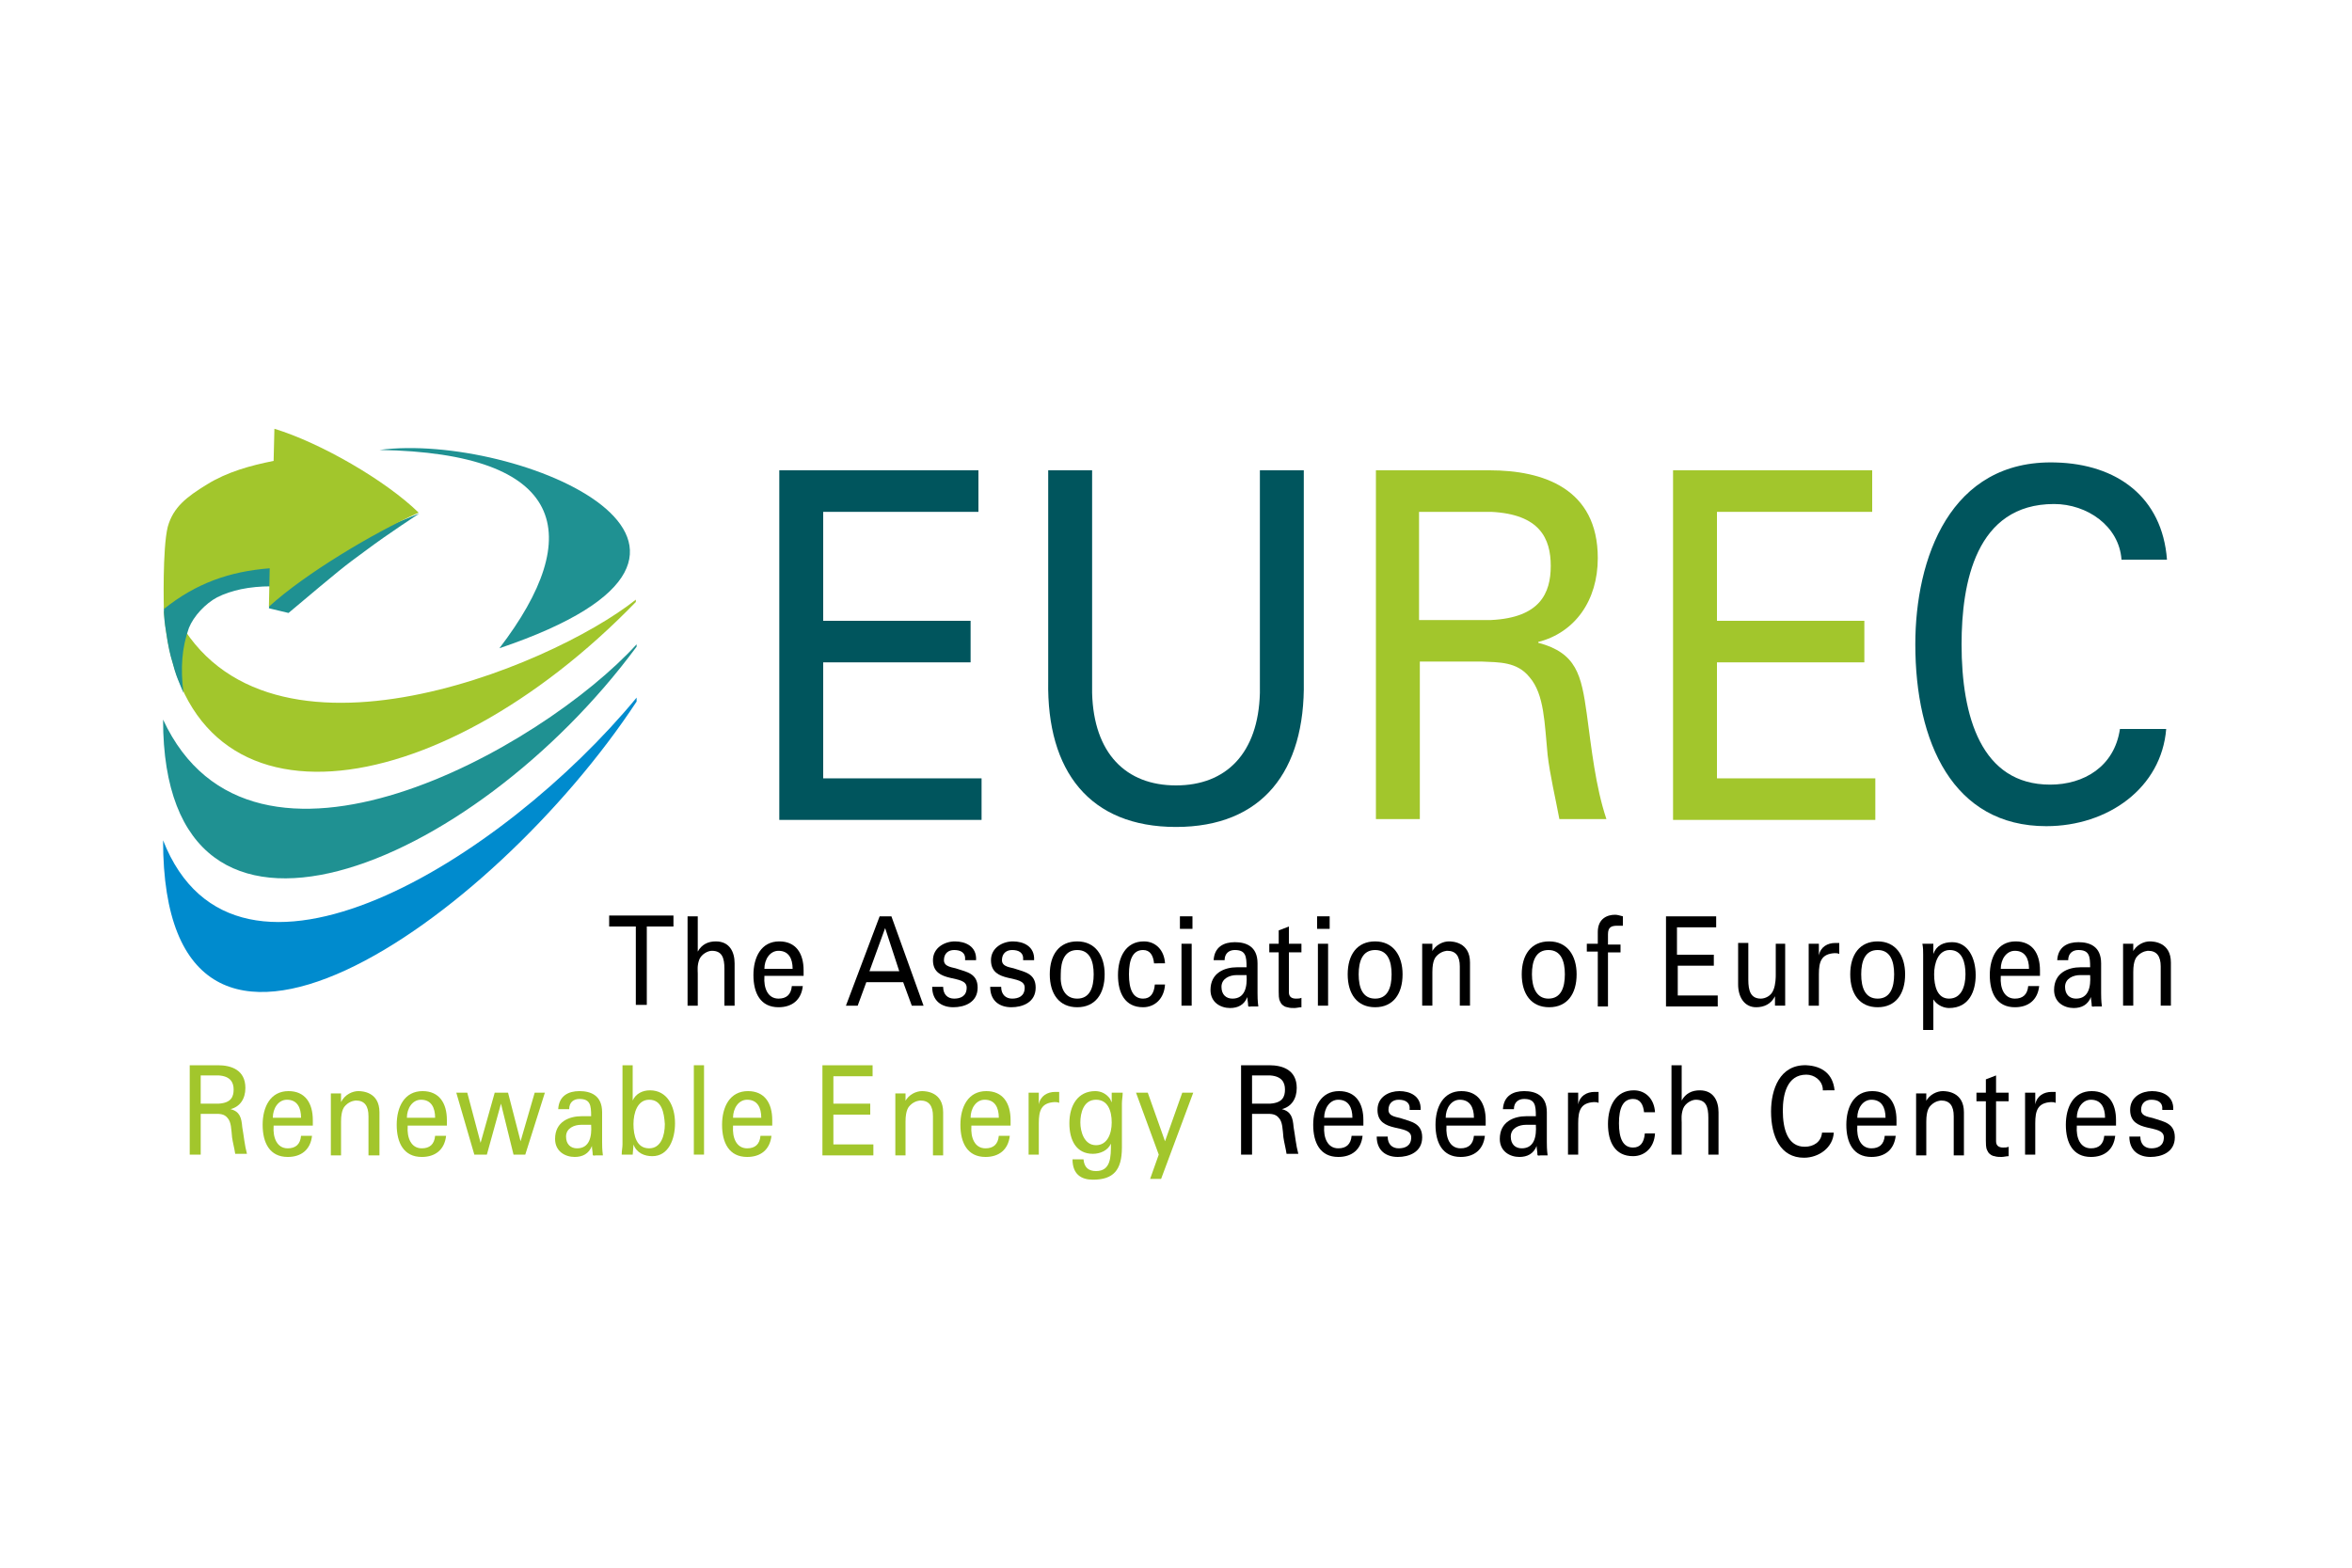<?xml version="1.0" encoding="utf-8"?>
<!-- Generator: Adobe Illustrator 27.8.0, SVG Export Plug-In . SVG Version: 6.00 Build 0)  -->
<svg version="1.1" id="Layer_1" xmlns="http://www.w3.org/2000/svg" xmlns:xlink="http://www.w3.org/1999/xlink" x="0px" y="0px"
	 viewBox="0 0 300 200" style="enable-background:new 0 0 300 200;" xml:space="preserve">
<style type="text/css">
	.st0{fill:#008BCE;}
	.st1{fill:#1F9192;}
	.st2{fill:#A2C62C;}
	.st3{fill-rule:evenodd;clip-rule:evenodd;fill:#1F9192;}
	.st4{fill-rule:evenodd;clip-rule:evenodd;fill:#A2C62C;}
	.st5{fill:#00555D;}
</style>
<g>
	<path class="st0" d="M20.8,107.2c0,39.8,42,10.3,60.4-17.7V89C64.2,109.6,30.1,130.9,20.8,107.2z"/>
	<path class="st1" d="M20.8,91.8c0,35.6,39.5,19,60.4-9.3v-0.3C69.2,95.4,32.2,116.4,20.8,91.8z"/>
	<path class="st2" d="M21.9,77.4l-1,0.6c2.3,29.8,34.8,25,60.2-1.2v-0.3C70.2,85.2,32.6,100.7,21.9,77.4z"/>
</g>
<g>
	<g>
		<g>
			<path class="st3" d="M63.7,82.7c37.6-12.7,2.2-27.6-15.3-25.3C72.2,57.8,74.8,68.2,63.7,82.7z"/>
		</g>
	</g>
</g>
<path class="st3" d="M53.5,65.5c0,0-4,2.6-6.8,4.7c-3,2.2-3,2.2-9.9,8l-2.5-0.6l0.3-2.8c-2.8,0-5.1,0.5-6.9,1.4
	c-1.5,0.8-3,2.4-3.6,3.9c-0.9,2.5-1.1,5.1-0.7,8.3c0,0-0.4-1-0.7-1.7c-0.3-0.7-0.6-1.8-0.7-2.2c-0.3-0.9-0.6-2.3-0.8-3.8
	c-0.2-1.1-0.3-2.2-0.3-3l1.1-3.8l12.6-3l2.8,1.1L53.5,65.5z"/>
<path class="st4" d="M20.9,77.7c0,0-0.2-7.7,0.5-10.5c0.7-2.5,2.4-3.8,5-5.4c2.6-1.6,5.5-2.4,8.5-3l0.1-4.1
	c5.9,1.8,14.2,6.6,18.4,10.7c-5.8,2.6-14.5,7.8-19.1,12l0.1-4.9C29.3,72.9,25,74.4,20.9,77.7z"/>
<g>
	<g>
		<path class="st5" d="M99.4,104.5V60h25.4v5.3H105v13.9h18.8v5.3H105v14.8h20.2v5.3H99.4z"/>
		<path class="st5" d="M166.3,86.9c0.2,11.5-5.3,18.6-16.3,18.6s-16.5-7.1-16.3-18.6V60h5.6v28.4c0.2,7.7,4.3,11.8,10.7,11.8
			c6.4,0,10.5-4.1,10.7-11.8V60h5.6V86.9z"/>
		<path class="st2" d="M181.1,84.4v20.1h-5.6V60H190c6.8,0,13.8,2.3,13.8,11.2c0,5.4-2.9,9.5-7.6,10.7V82c4.9,1.3,5.5,4.1,6.2,9.1
			c0.6,4.4,1.1,9.2,2.5,13.4h-6c-0.5-2.7-1.2-5.6-1.5-8.2c-0.4-4-0.4-7.7-2.3-9.9c-1.6-2-3.9-1.9-6.1-2H181.1z M181,79.1h9.2
			c6.2-0.3,7.6-3.4,7.6-6.9c0-3.5-1.4-6.6-7.6-6.9H181V79.1z"/>
		<path class="st2" d="M213.4,104.5V60h25.4v5.3H219v13.9h18.8v5.3H219v14.8h20.2v5.3H213.4z"/>
		<path class="st5" d="M270.6,71.4c-0.3-4.3-4.4-7.1-8.6-7.1c-10,0-11.8,10.1-11.8,17.9c0,9.2,2.5,17.9,11.3,17.9
			c4.3,0,8.2-2.3,8.9-7.1h5.9c-0.6,7.5-7.4,12.4-15.3,12.4c-11.9,0-16.7-10.7-16.7-23.2c0-10.9,4.4-23.6,17.9-23.2
			c7.8,0.2,13.6,4.4,14.2,12.4H270.6z"/>
	</g>
	<g>
		<path d="M81.1,118.2h-3.4v-1.4h8.2v1.4h-3.4v10h-1.4V118.2z"/>
		<path d="M87.7,128.3v-11.4H89v4.5h0c0.5-0.9,1.3-1.3,2.3-1.3c1.8,0,2.4,1.4,2.4,2.8v5.4h-1.3v-4.7c0-1.4-0.3-2.3-1.6-2.3
			c-0.5,0-1.3,0.4-1.6,1.1c-0.3,0.8-0.2,1.4-0.2,1.8v4.1H87.7z"/>
		<path d="M97.5,124.6c-0.1,1.4,0.4,2.8,1.8,2.8c1,0,1.6-0.5,1.7-1.6h1.4c-0.2,1.8-1.4,2.7-3.1,2.7c-2.3,0-3.2-1.8-3.2-4.1
			c0-2.3,1-4.3,3.3-4.3c2.1,0,3.1,1.5,3.1,3.7v0.7H97.5z M101.1,123.6c0-1.3-0.5-2.3-1.8-2.3c-1.1,0-1.8,1.1-1.8,2.3H101.1z"/>
		<path d="M107.9,128.3l4.3-11.4h1.5l4.1,11.4h-1.5l-1.1-3h-4.7l-1.1,3H107.9z M110.9,123.9h3.8l-1.8-5.5L110.9,123.9z"/>
		<path d="M121.8,120.1c1.3,0,2.8,0.6,2.7,2.4h-1.4c0.1-1-0.6-1.3-1.4-1.3c-0.7,0-1.3,0.4-1.3,1.3c0,0.9,1.2,0.9,1.7,1.1
			c1.2,0.4,2.6,0.6,2.6,2.4c0,1.9-1.7,2.5-3.1,2.5c-1.5,0-2.7-0.8-2.7-2.6h1.4c0,1,0.6,1.5,1.4,1.5c0.8,0,1.6-0.3,1.6-1.4
			c0-1.8-4.3-0.4-4.3-3.5C119,120.9,120.5,120.1,121.8,120.1z"/>
		<path d="M129.2,120.1c1.3,0,2.8,0.6,2.7,2.4h-1.4c0.1-1-0.6-1.3-1.4-1.3c-0.7,0-1.3,0.4-1.3,1.3c0,0.9,1.2,0.9,1.7,1.1
			c1.2,0.4,2.6,0.6,2.6,2.4c0,1.9-1.7,2.5-3.1,2.5c-1.5,0-2.7-0.8-2.7-2.6h1.4c0,1,0.6,1.5,1.4,1.5c0.8,0,1.6-0.3,1.6-1.4
			c0-1.8-4.3-0.4-4.3-3.5C126.4,120.9,127.9,120.1,129.2,120.1z"/>
		<path d="M140.9,124.3c0,2.5-1.2,4.2-3.5,4.2c-2.3,0-3.5-1.7-3.5-4.2c0-2.5,1.2-4.2,3.5-4.2C139.7,120.1,140.9,121.9,140.9,124.3z
			 M137.4,127.4c1.6,0,2.1-1.4,2.1-3.1c0-1.7-0.5-3.1-2.1-3.1c-1.6,0-2.1,1.4-2.1,3.1C135.2,126,135.8,127.4,137.4,127.4z"/>
		<path d="M147.2,122.9c-0.1-1-0.5-1.7-1.4-1.7c-1.3,0-1.8,1.2-1.8,3.1c0,1.9,0.5,3.1,1.8,3.1c0.9,0,1.4-0.6,1.5-1.8h1.3
			c-0.1,1.8-1.3,2.9-2.8,2.9c-2.3,0-3.2-1.8-3.2-4.1c0-2.3,1-4.3,3.3-4.3c1.5,0,2.6,1.1,2.7,2.8H147.2z"/>
		<path d="M150.5,116.9h1.6v1.6h-1.6V116.9z M150.7,128.3v-7.9h1.3v7.9H150.7z"/>
		<path d="M159,123.4c0-1.4-0.1-2.2-1.5-2.2c-0.7,0-1.3,0.4-1.3,1.3h-1.4c0.1-1.7,1.3-2.3,2.7-2.3c1.4,0,2.9,0.5,2.9,2.7v3.8
			c0,0.3,0,1,0.1,1.7h-0.9c-0.1,0-0.4,0.1-0.4-0.1c0-0.4-0.1-0.7-0.1-1.1h0c-0.4,1-1.2,1.4-2.2,1.4c-1.2,0-2.5-0.7-2.5-2.3
			c0-2.2,1.8-2.9,3.4-2.9H159z M157.7,124.4c-0.8,0-1.9,0.4-1.9,1.5c0,1,0.6,1.5,1.4,1.5c1.6,0,1.9-1.5,1.8-3H157.7z"/>
		<path d="M163.1,120.4v-1.7l1.3-0.5v2.2l1.6,0v1.1l-1.6,0v5.1c0,0.6,0.4,0.8,0.9,0.8c0.2,0,0.5,0,0.7-0.1v1.2
			c-0.3,0-0.6,0.1-0.9,0.1c-0.3,0-0.6,0-0.9-0.1c-0.2,0-0.6-0.2-0.8-0.5c-0.2-0.4-0.3-0.4-0.3-1.5v-5l-1.2,0v-1.1L163.1,120.4z"/>
		<path d="M168,116.9h1.6v1.6H168V116.9z M168.1,128.3v-7.9h1.3v7.9H168.1z"/>
		<path d="M178.9,124.3c0,2.5-1.2,4.2-3.5,4.2c-2.3,0-3.5-1.7-3.5-4.2c0-2.5,1.2-4.2,3.5-4.2C177.7,120.1,178.9,121.9,178.9,124.3z
			 M175.4,127.4c1.6,0,2.1-1.4,2.1-3.1c0-1.7-0.5-3.1-2.1-3.1c-1.6,0-2.1,1.4-2.1,3.1C173.3,126,173.8,127.4,175.4,127.4z"/>
		<path d="M182.6,121.5L182.6,121.5c0.5-1,1.5-1.4,2.2-1.4c0.5,0,2.7,0.1,2.7,2.7v5.5h-1.3v-5c0-1.3-0.5-2-1.6-2c0,0-0.7,0-1.3,0.6
			c-0.2,0.2-0.6,0.6-0.6,2.1v4.3h-1.3v-7.9h1.3V121.5z"/>
		<path d="M201.1,124.3c0,2.5-1.2,4.2-3.5,4.2c-2.3,0-3.5-1.7-3.5-4.2c0-2.5,1.2-4.2,3.5-4.2C199.9,120.1,201.1,121.9,201.1,124.3z
			 M197.5,127.4c1.6,0,2.1-1.4,2.1-3.1c0-1.7-0.5-3.1-2.1-3.1c-1.6,0-2.1,1.4-2.1,3.1C195.4,126,196,127.4,197.5,127.4z"/>
		<path d="M203.8,128.3v-6.9h-1.4v-1h1.4v-1.5c0-1.7,1.2-2.2,2.2-2.2c0.3,0,0.6,0.1,1,0.2v1.2c-0.2,0-0.4,0-0.7,0
			c-0.8,0-1.2,0.2-1.2,1.1v1.3h1.6v1h-1.6v6.9H203.8z"/>
		<path d="M212.5,128.3v-11.4h6.4v1.4h-5v3.5h4.7v1.4H214v3.8h5.1v1.4H212.5z"/>
		<path d="M226.4,120.4h1.3v7.9h-1.3v-1.2h0c-0.5,1-1.4,1.4-2.4,1.4c-1.5,0-2.3-1.3-2.3-2.9v-5.3h1.3v4.7c0,1.4,0.3,2.4,1.6,2.4
			c0.5,0,1.3-0.3,1.6-1.1c0.3-0.7,0.3-1.7,0.3-1.9V120.4z"/>
		<path d="M232,128.3h-1.3v-7.9h1.3v1.5h0c0.2-1.1,1.1-1.6,2.1-1.6c0.2,0,0.3,0,0.5,0v1.4c-0.2-0.1-0.4-0.1-0.6-0.1
			c-1.7,0.1-2,1.1-2,2.7V128.3z"/>
		<path d="M243,124.3c0,2.5-1.2,4.2-3.5,4.2c-2.3,0-3.5-1.7-3.5-4.2c0-2.5,1.2-4.2,3.5-4.2C241.8,120.1,243,121.9,243,124.3z
			 M239.5,127.4c1.6,0,2.1-1.4,2.1-3.1c0-1.7-0.5-3.1-2.1-3.1s-2.1,1.4-2.1,3.1C237.4,126,237.9,127.4,239.5,127.4z"/>
		<path d="M245.3,121.8c0-0.5,0-0.9-0.1-1.4h1.4l0,1.3h0c0.4-1.1,1.3-1.5,2.4-1.5c2,0,3,2,3,4.2c0,2-0.8,4.2-3.4,4.2
			c-0.6,0-1.5-0.3-2-1.1h0v3.9h-1.3V121.8z M248.7,121.2c-1.5,0-2,1.7-2,3.1c0,1.5,0.4,3.1,1.9,3.1c1.6,0,2.1-1.6,2.1-3.1
			C250.7,122.8,250.3,121.2,248.7,121.2z"/>
		<path d="M255.2,124.6c-0.1,1.4,0.4,2.8,1.8,2.8c1,0,1.6-0.5,1.7-1.6h1.4c-0.2,1.8-1.4,2.7-3.1,2.7c-2.3,0-3.2-1.8-3.2-4.1
			c0-2.3,1-4.3,3.3-4.3c2.1,0,3.1,1.5,3.1,3.7v0.7H255.2z M258.8,123.6c0-1.3-0.5-2.3-1.8-2.3c-1.1,0-1.8,1.1-1.8,2.3H258.8z"/>
		<path d="M266.6,123.4c0-1.4-0.1-2.2-1.5-2.2c-0.7,0-1.3,0.4-1.3,1.3h-1.4c0.1-1.7,1.3-2.3,2.7-2.3c1.4,0,2.9,0.5,2.9,2.7v3.8
			c0,0.3,0,1,0.1,1.7h-0.9c-0.1,0-0.4,0.1-0.4-0.1c0-0.4-0.1-0.7-0.1-1.1h0c-0.4,1-1.2,1.4-2.2,1.4c-1.2,0-2.5-0.7-2.5-2.3
			c0-2.2,1.8-2.9,3.4-2.9H266.6z M265.3,124.4c-0.8,0-1.9,0.4-1.9,1.5c0,1,0.6,1.5,1.4,1.5c1.6,0,1.9-1.5,1.8-3H265.3z"/>
		<path d="M272,121.5L272,121.5c0.5-1,1.5-1.4,2.2-1.4c0.5,0,2.7,0.1,2.7,2.7v5.5h-1.3v-5c0-1.3-0.5-2-1.6-2c0,0-0.7,0-1.3,0.6
			c-0.2,0.2-0.6,0.6-0.6,2.1v4.3h-1.3v-7.9h1.3V121.5z"/>
		<path class="st2" d="M25.6,142.2v5.1h-1.4v-11.4h3.6c1.7,0,3.5,0.6,3.5,2.9c0,1.4-0.7,2.4-1.9,2.7v0c1.2,0.3,1.4,1.1,1.5,2.3
			c0.2,1.1,0.3,2.3,0.6,3.4h-1.5c-0.1-0.7-0.3-1.4-0.4-2.1c-0.1-1-0.1-2-0.6-2.5c-0.4-0.5-1-0.5-1.5-0.5H25.6z M25.6,140.8h2.3
			c1.6-0.1,1.9-0.9,1.9-1.8c0-0.9-0.4-1.7-1.9-1.8h-2.3V140.8z"/>
		<path class="st2" d="M34.9,143.7c-0.1,1.4,0.4,2.8,1.8,2.8c1,0,1.6-0.5,1.7-1.6h1.4c-0.2,1.8-1.4,2.7-3.1,2.7
			c-2.3,0-3.2-1.8-3.2-4.1c0-2.3,1-4.3,3.3-4.3c2.1,0,3.1,1.5,3.1,3.7v0.7H34.9z M38.4,142.6c0-1.3-0.5-2.3-1.8-2.3
			c-1.1,0-1.8,1.1-1.8,2.3H38.4z"/>
		<path class="st2" d="M43.5,140.6L43.5,140.6c0.5-1,1.5-1.4,2.2-1.4c0.5,0,2.7,0.1,2.7,2.7v5.5H47v-5c0-1.3-0.5-2-1.6-2
			c0,0-0.7,0-1.3,0.6c-0.2,0.2-0.6,0.6-0.6,2.1v4.3h-1.3v-7.9h1.3V140.6z"/>
		<path class="st2" d="M52,143.7c-0.1,1.4,0.4,2.8,1.8,2.8c1,0,1.6-0.5,1.7-1.6h1.4c-0.2,1.8-1.4,2.7-3.1,2.7
			c-2.3,0-3.2-1.8-3.2-4.1c0-2.3,1-4.3,3.3-4.3c2.1,0,3.1,1.5,3.1,3.7v0.7H52z M55.5,142.6c0-1.3-0.5-2.3-1.8-2.3
			c-1.1,0-1.8,1.1-1.8,2.3H55.5z"/>
		<path class="st2" d="M69.5,139.4l-2.5,7.9h-1.5l-1.6-6.5h0l-1.8,6.5h-1.6l-2.3-7.9h1.4l1.7,6.4h0l1.8-6.4h1.7l1.6,6.2h0l1.8-6.2
			H69.5z"/>
		<path class="st2" d="M75.4,142.4c0-1.4-0.1-2.2-1.5-2.2c-0.7,0-1.3,0.4-1.3,1.3h-1.4c0.1-1.7,1.3-2.3,2.7-2.3
			c1.4,0,2.9,0.5,2.9,2.7v3.8c0,0.3,0,1,0.1,1.7h-0.9c-0.1,0-0.4,0.1-0.4-0.1c0-0.4-0.1-0.7-0.1-1.1h0c-0.4,1-1.2,1.4-2.2,1.4
			c-1.2,0-2.5-0.7-2.5-2.3c0-2.2,1.8-2.9,3.4-2.9H75.4z M74.1,143.5c-0.8,0-1.9,0.4-1.9,1.5c0,1,0.6,1.5,1.4,1.5
			c1.6,0,1.9-1.5,1.8-3H74.1z"/>
		<path class="st2" d="M80.7,147.3h-1.4c0-0.5,0.1-0.9,0.1-1.3v-10.1h1.3v4.5h0c0.4-0.9,1.3-1.3,2.2-1.3c2.2,0,3.2,2,3.2,4.2
			c0,2-0.8,4.2-2.9,4.2c-1,0-2-0.4-2.4-1.5h0l0,0.1L80.7,147.3z M82.8,140.3c-1.5,0-2,1.7-2,3.1c0,1.5,0.4,3.1,2,3.1
			c1.5,0,2-1.6,2-3.1C84.7,141.9,84.4,140.3,82.8,140.3z"/>
		<path class="st2" d="M88.5,147.3v-11.4h1.3v11.4H88.5z"/>
		<path class="st2" d="M93.5,143.7c-0.1,1.4,0.4,2.8,1.8,2.8c1,0,1.6-0.5,1.7-1.6h1.4c-0.2,1.8-1.4,2.7-3.1,2.7
			c-2.3,0-3.2-1.8-3.2-4.1c0-2.3,1-4.3,3.3-4.3c2.1,0,3.1,1.5,3.1,3.7v0.7H93.5z M97.1,142.6c0-1.3-0.5-2.3-1.8-2.3
			c-1.1,0-1.8,1.1-1.8,2.3H97.1z"/>
		<path class="st2" d="M104.9,147.3v-11.4h6.4v1.4h-5v3.5h4.7v1.4h-4.7v3.8h5.1v1.4H104.9z"/>
		<path class="st2" d="M115.4,140.6L115.4,140.6c0.5-1,1.5-1.4,2.2-1.4c0.5,0,2.7,0.1,2.7,2.7v5.5h-1.3v-5c0-1.3-0.5-2-1.6-2
			c0,0-0.7,0-1.3,0.6c-0.2,0.2-0.6,0.6-0.6,2.1v4.3h-1.3v-7.9h1.3V140.6z"/>
		<path class="st2" d="M123.9,143.7c-0.1,1.4,0.4,2.8,1.8,2.8c1,0,1.6-0.5,1.7-1.6h1.4c-0.2,1.8-1.4,2.7-3.1,2.7
			c-2.3,0-3.2-1.8-3.2-4.1c0-2.3,1-4.3,3.3-4.3c2.1,0,3.1,1.5,3.1,3.7v0.7H123.9z M127.4,142.6c0-1.3-0.5-2.3-1.8-2.3
			c-1.1,0-1.8,1.1-1.8,2.3H127.4z"/>
		<path class="st2" d="M132.5,147.3h-1.3v-7.9h1.3v1.5h0c0.2-1.1,1.1-1.6,2.1-1.6c0.2,0,0.3,0,0.5,0v1.4c-0.2-0.1-0.4-0.1-0.6-0.1
			c-1.7,0.1-2,1.1-2,2.7V147.3z"/>
		<path class="st2" d="M141.8,139.4h1.4c0,0.5-0.1,0.9-0.1,1.4v5.6c0,2.9-1.1,4.1-3.7,4.1c-1.5,0-2.6-0.7-2.6-2.6h1.4
			c0.1,1.1,0.7,1.5,1.6,1.5c1.9,0,1.9-1.8,1.9-3.5h0c-0.4,0.9-1.4,1.3-2.3,1.3c-2.1,0-3-1.7-3-3.9c0-2.3,1.1-4.1,3.3-4.1
			c0.7,0,1.4,0.3,1.9,1c0,0,0.2,0.5,0.2,0.4L141.8,139.4z M139.8,146.1c1.4,0,2-1.4,2-2.9c0-1.5-0.5-2.9-2-2.9c-1.6,0-2,1.7-2,2.9
			S138.3,146.1,139.8,146.1z"/>
		<path class="st2" d="M148.1,150.4h-1.4l1.1-3.1l-2.9-7.9h1.5l2.2,6.2l2.2-6.2h1.4L148.1,150.4z"/>
		<path d="M159.7,142.2v5.1h-1.4v-11.4h3.6c1.7,0,3.5,0.6,3.5,2.9c0,1.4-0.7,2.4-1.9,2.7v0c1.2,0.3,1.4,1.1,1.5,2.3
			c0.2,1.1,0.3,2.3,0.6,3.4h-1.5c-0.1-0.7-0.3-1.4-0.4-2.1c-0.1-1-0.1-2-0.6-2.5c-0.4-0.5-1-0.5-1.5-0.5H159.7z M159.7,140.8h2.3
			c1.6-0.1,1.9-0.9,1.9-1.8c0-0.9-0.4-1.7-1.9-1.8h-2.3V140.8z"/>
		<path d="M168.9,143.7c-0.1,1.4,0.4,2.8,1.8,2.8c1,0,1.6-0.5,1.7-1.6h1.4c-0.2,1.8-1.4,2.7-3.1,2.7c-2.3,0-3.2-1.8-3.2-4.1
			c0-2.3,1-4.3,3.3-4.3c2.1,0,3.1,1.5,3.1,3.7v0.7H168.9z M172.5,142.6c0-1.3-0.5-2.3-1.8-2.3c-1.1,0-1.8,1.1-1.8,2.3H172.5z"/>
		<path d="M178.5,139.2c1.3,0,2.8,0.6,2.7,2.4h-1.4c0.1-1-0.6-1.3-1.4-1.3c-0.7,0-1.3,0.4-1.3,1.3c0,0.9,1.2,0.9,1.7,1.1
			c1.2,0.4,2.6,0.6,2.6,2.4c0,1.9-1.7,2.5-3.1,2.5c-1.5,0-2.7-0.8-2.7-2.6h1.4c0,1,0.6,1.5,1.4,1.5c0.8,0,1.6-0.3,1.6-1.4
			c0-1.8-4.3-0.4-4.3-3.5C175.7,139.9,177.2,139.2,178.5,139.2z"/>
		<path d="M184.5,143.7c-0.1,1.4,0.4,2.8,1.8,2.8c1,0,1.6-0.5,1.7-1.6h1.4c-0.2,1.8-1.4,2.7-3.1,2.7c-2.3,0-3.2-1.8-3.2-4.1
			c0-2.3,1-4.3,3.3-4.3c2.1,0,3.1,1.5,3.1,3.7v0.7H184.5z M188,142.6c0-1.3-0.5-2.3-1.8-2.3c-1.1,0-1.8,1.1-1.8,2.3H188z"/>
		<path d="M195.9,142.4c0-1.4-0.1-2.2-1.5-2.2c-0.7,0-1.3,0.4-1.3,1.3h-1.4c0.1-1.7,1.3-2.3,2.7-2.3c1.4,0,2.9,0.5,2.9,2.7v3.8
			c0,0.3,0,1,0.1,1.7h-0.9c-0.1,0-0.4,0.1-0.4-0.1c0-0.4-0.1-0.7-0.1-1.1h0c-0.4,1-1.2,1.4-2.2,1.4c-1.2,0-2.5-0.7-2.5-2.3
			c0-2.2,1.8-2.9,3.4-2.9H195.9z M194.6,143.5c-0.8,0-1.9,0.4-1.9,1.5c0,1,0.6,1.5,1.4,1.5c1.6,0,1.9-1.5,1.8-3H194.6z"/>
		<path d="M201.3,147.3H200v-7.9h1.3v1.5h0c0.2-1.1,1.1-1.6,2.1-1.6c0.2,0,0.3,0,0.5,0v1.4c-0.2-0.1-0.4-0.1-0.6-0.1
			c-1.7,0.1-2,1.1-2,2.7V147.3z"/>
		<path d="M209.7,141.9c-0.1-1-0.5-1.7-1.4-1.7c-1.3,0-1.8,1.2-1.8,3.1c0,1.9,0.5,3.1,1.8,3.1c0.9,0,1.4-0.6,1.5-1.8h1.3
			c-0.1,1.8-1.3,2.9-2.8,2.9c-2.3,0-3.2-1.8-3.2-4.1c0-2.3,1-4.3,3.3-4.3c1.5,0,2.6,1.1,2.7,2.8H209.7z"/>
		<path d="M213.2,147.3v-11.4h1.3v4.5h0c0.5-0.9,1.3-1.3,2.3-1.3c1.8,0,2.4,1.4,2.4,2.8v5.4h-1.3v-4.7c0-1.4-0.3-2.3-1.6-2.3
			c-0.5,0-1.3,0.4-1.6,1.1c-0.3,0.8-0.2,1.4-0.2,1.8v4.1H213.2z"/>
		<path d="M232.5,138.9c-0.1-1.1-1.1-1.8-2.1-1.8c-2.5,0-3,2.6-3,4.6c0,2.3,0.6,4.6,2.8,4.6c1.1,0,2.1-0.6,2.2-1.8h1.5
			c-0.1,1.9-1.9,3.2-3.8,3.2c-3,0-4.2-2.7-4.2-5.9c0-2.8,1.1-6,4.5-5.9c2,0.1,3.4,1.1,3.6,3.2H232.5z"/>
		<path d="M236.9,143.7c-0.1,1.4,0.4,2.8,1.8,2.8c1,0,1.6-0.5,1.7-1.6h1.4c-0.2,1.8-1.4,2.7-3.1,2.7c-2.3,0-3.2-1.8-3.2-4.1
			c0-2.3,1-4.3,3.3-4.3c2.1,0,3.1,1.5,3.1,3.7v0.7H236.9z M240.5,142.6c0-1.3-0.5-2.3-1.8-2.3c-1.1,0-1.8,1.1-1.8,2.3H240.5z"/>
		<path d="M245.6,140.6L245.6,140.6c0.5-1,1.5-1.4,2.2-1.4c0.5,0,2.7,0.1,2.7,2.7v5.5h-1.3v-5c0-1.3-0.5-2-1.6-2c0,0-0.7,0-1.3,0.6
			c-0.2,0.2-0.6,0.6-0.6,2.1v4.3h-1.3v-7.9h1.3V140.6z"/>
		<path d="M253.3,139.4v-1.7l1.3-0.5v2.2l1.6,0v1.1l-1.6,0v5.1c0,0.6,0.4,0.8,0.9,0.8c0.2,0,0.5,0,0.7-0.1v1.2
			c-0.3,0-0.6,0.1-0.9,0.1c-0.3,0-0.6,0-0.9-0.1c-0.2,0-0.6-0.2-0.8-0.5c-0.2-0.4-0.3-0.4-0.3-1.5v-5l-1.2,0v-1.1L253.3,139.4z"/>
		<path d="M259.6,147.3h-1.3v-7.9h1.3v1.5h0c0.2-1.1,1.1-1.6,2.1-1.6c0.2,0,0.3,0,0.5,0v1.4c-0.2-0.1-0.4-0.1-0.6-0.1
			c-1.7,0.1-2,1.1-2,2.7V147.3z"/>
		<path d="M264.9,143.7c-0.1,1.4,0.4,2.8,1.8,2.8c1,0,1.6-0.5,1.7-1.6h1.4c-0.2,1.8-1.4,2.7-3.1,2.7c-2.3,0-3.2-1.8-3.2-4.1
			c0-2.3,1-4.3,3.3-4.3c2.1,0,3.1,1.5,3.1,3.7v0.7H264.9z M268.5,142.6c0-1.3-0.5-2.3-1.8-2.3c-1.1,0-1.8,1.1-1.8,2.3H268.5z"/>
		<path d="M274.5,139.2c1.3,0,2.8,0.6,2.7,2.4h-1.4c0.1-1-0.6-1.3-1.4-1.3c-0.7,0-1.3,0.4-1.3,1.3c0,0.9,1.2,0.9,1.7,1.1
			c1.2,0.4,2.6,0.6,2.6,2.4c0,1.9-1.7,2.5-3.1,2.5c-1.5,0-2.7-0.8-2.7-2.6h1.4c0,1,0.6,1.5,1.4,1.5c0.8,0,1.6-0.3,1.6-1.4
			c0-1.8-4.3-0.4-4.3-3.5C271.7,139.9,273.2,139.2,274.5,139.2z"/>
	</g>
</g>
</svg>
